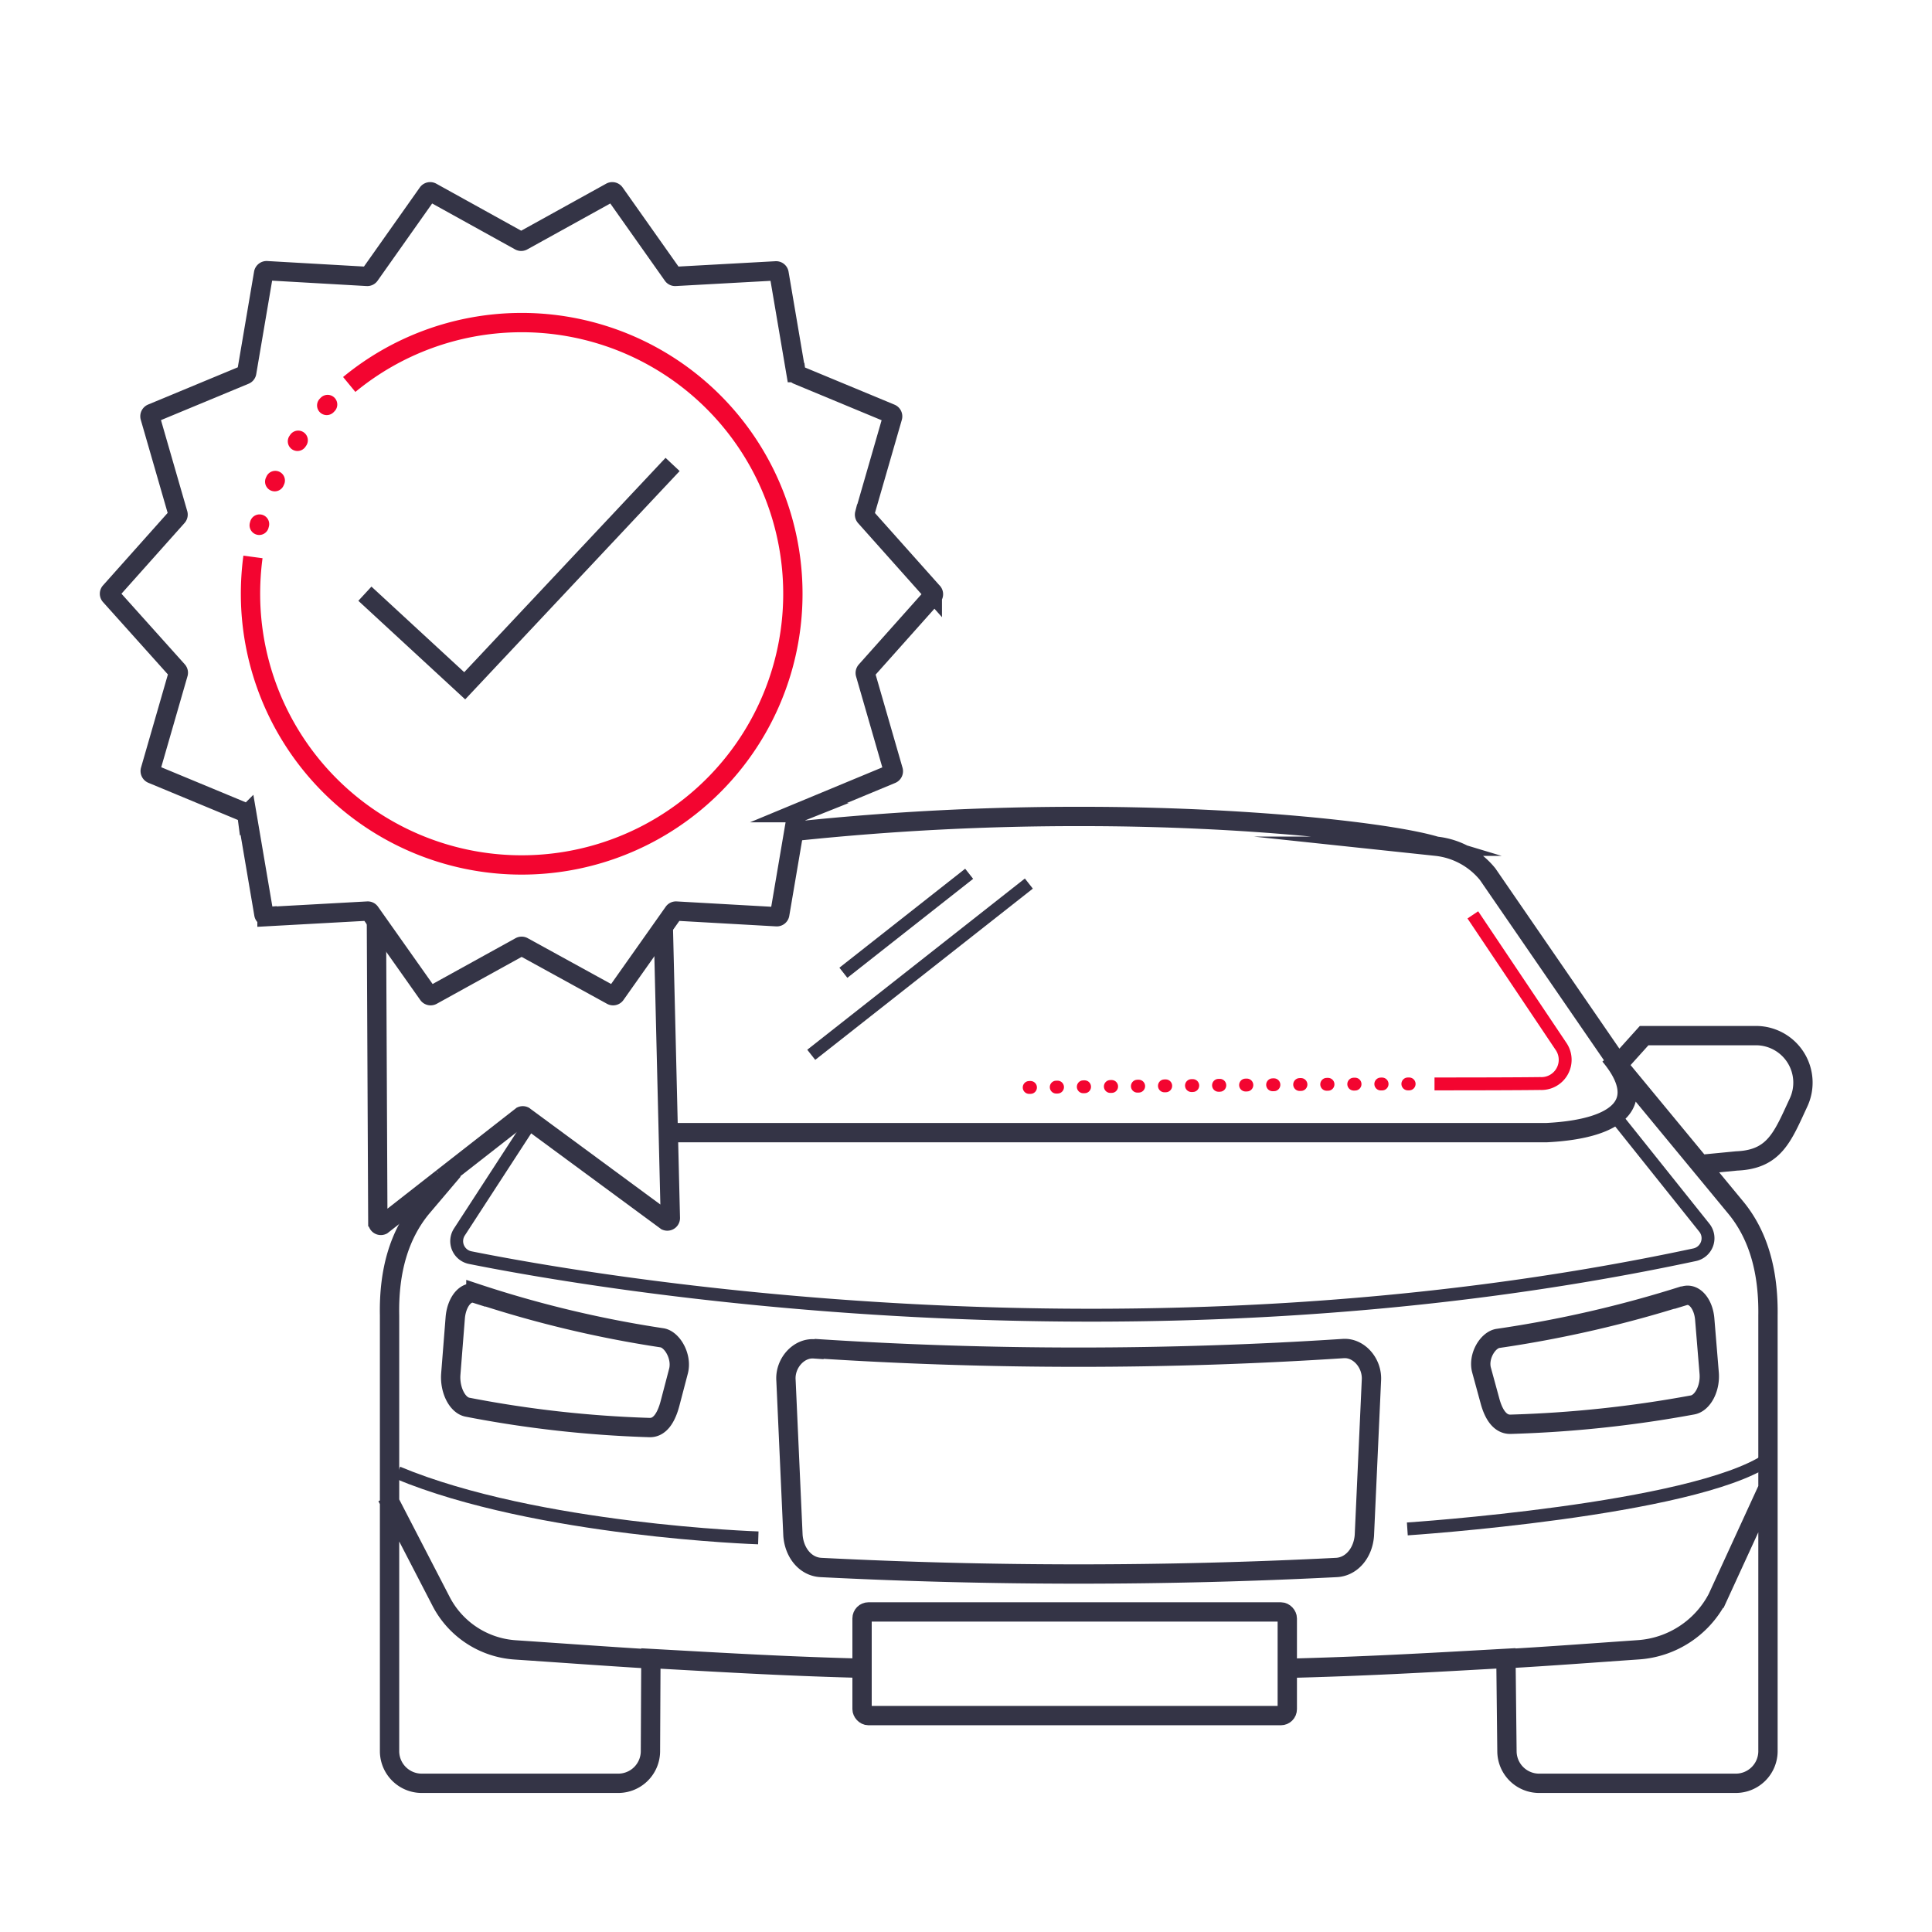 <?xml version="1.0" encoding="utf-8"?><svg id="Ebene_1" data-name="Ebene 1" xmlns="http://www.w3.org/2000/svg" viewBox="0 0 300 300"><defs><style>.cls-1,.cls-10,.cls-2,.cls-3,.cls-4,.cls-5,.cls-6,.cls-7,.cls-8,.cls-9{fill:none;}.cls-1,.cls-2,.cls-3,.cls-6,.cls-7,.cls-8{stroke:#343446;}.cls-1,.cls-2,.cls-3,.cls-4,.cls-5,.cls-9{stroke-miterlimit:22.93;}.cls-1,.cls-10,.cls-3,.cls-8,.cls-9{stroke-width:3px;}.cls-1,.cls-2,.cls-4,.cls-5,.cls-6{fill-rule:evenodd;}.cls-2,.cls-4,.cls-5,.cls-6,.cls-7{stroke-width:2px;}.cls-10,.cls-4,.cls-5,.cls-9{stroke:#f30530;}.cls-4,.cls-6,.cls-9{stroke-linecap:round;}.cls-4{stroke-dasharray:0.2 4 0.2 4 0.2 4;}.cls-6,.cls-7{stroke-linejoin:round;}.cls-10,.cls-8{stroke-miterlimit:10;}.cls-9{stroke-dasharray:0.2 7 0.2 7 0.2 7;}</style></defs><title>icon_faq_hersteller_14_</title><path class="cls-1" d="M60.09,232.42l8.49,16.41a14,14,0,0,0,11.36,7.36c7.16.48,14.21,1,21.17,1.42M250,163.87l19.63,23.77c3.36,4.15,5,9.67,4.9,16.64V272a5,5,0,0,1-5.05,4.91H239.09A5,5,0,0,1,234,272l-.16-14.49c-13,.73-22,1.25-34.58,1.56m-64.45,0c-12.34-.31-21-.83-33.74-1.54h0L101,272a5,5,0,0,1-5,4.91H65.54A5,5,0,0,1,60.49,272V204.28c-.14-7,1.53-12.49,4.89-16.64l5-5.9m33.7-5.86h136c11.71-.58,15.85-4.88,9.89-12M73.88,200.81a174.25,174.25,0,0,0,28.89,6.92c1.59.22,3.17,2.9,2.59,5.16l-1.31,5c-.59,2.25-1.59,3.82-3.18,3.78a176.65,176.65,0,0,1-28.27-3.16c-1.59-.29-2.79-2.7-2.6-5.15l.69-8.73c.2-2.45,1.62-4.27,3.19-3.77Zm200.6,30.37-7.81,17a15,15,0,0,1-12.3,8c-6.93.48-13.76,1-20.49,1.38m27.65-56.39a182,182,0,0,1-28.88,6.65c-1.6.2-3.19,2.79-2.59,4.95l1.3,4.76c.58,2.15,1.59,3.66,3.18,3.63a184.77,184.77,0,0,0,28.27-3c1.59-.28,2.79-2.6,2.59-4.95l-.69-8.37c-.19-2.36-1.61-4.11-3.18-3.63Zm-135.14,8.23a629.8,629.8,0,0,0,82.2,0c2.4-.16,4.56,2.26,4.36,5l-1.09,24c-.19,2.75-2,4.89-4.36,5a791,791,0,0,1-80,0c-2.4-.11-4.17-2.26-4.37-5l-1.08-24C121.83,211.71,124,209.29,126.39,209.45ZM124.23,129a417.74,417.74,0,0,1,43.91-2.22c25.1,0,47.67,2.45,54.86,4.62a11.93,11.93,0,0,1,8,4.34l20.3,29.51,4-4.44h17.36a7.3,7.3,0,0,1,6.62,10.38h0c-2.48,5.34-3.73,8.84-9.61,9.08l-5.06.49"/><path class="cls-2" d="M61.75,228.68c21.61,9,56,10.12,56,10.12"/><path class="cls-2" d="M218.53,237.41s44.31-2.91,56-10.8"/><rect class="cls-3" x="133.86" y="250.3" width="66.03" height="16.1" rx="1"/><path class="cls-4" d="M218.81,168.31c-16.32,0-59,.55-59,.55"/><path class="cls-5" d="M228.7,142.06l13.76,20.52a3.69,3.69,0,0,1-3.29,5.67c-3.81.05-11,.06-16.42.06"/><path class="cls-6" d="M250.73,173.22l13.92,17.42a2.62,2.62,0,0,1-1.48,4.19C175.11,213.65,91.56,199,73,195.28a2.61,2.61,0,0,1-1.65-4l11.08-17.05"/><line class="cls-7" x1="150.49" y1="135.68" x2="130.96" y2="151.05"/><line class="cls-7" x1="159.76" y1="137.2" x2="125.97" y2="163.79"/><path class="cls-8" d="M144.88,92.51l-10.4,11.66a.49.49,0,0,0-.11.45l4.33,15a.47.47,0,0,1-.27.57l-14.45,6a.45.45,0,0,0-.28.36l-2.62,15.41a.46.46,0,0,1-.49.39L105,141.47a.45.45,0,0,0-.41.2l-9,12.74a.47.47,0,0,1-.62.14L81.23,147a.47.47,0,0,0-.46,0L67.1,154.55a.47.47,0,0,1-.62-.14l-9-12.74a.45.45,0,0,0-.41-.2l-15.61.86a.46.46,0,0,1-.49-.39l-2.62-15.41a.45.45,0,0,0-.28-.36l-14.45-6a.48.48,0,0,1-.28-.57l4.33-15a.46.46,0,0,0-.1-.45L17.13,92.51a.45.45,0,0,1,0-.63l10.4-11.66a.46.46,0,0,0,.1-.45l-4.33-15a.48.48,0,0,1,.28-.57l14.45-6a.45.45,0,0,0,.28-.36l2.62-15.41a.48.48,0,0,1,.49-.4L57,42.92a.45.45,0,0,0,.41-.2l9-12.74a.47.47,0,0,1,.62-.14l13.67,7.57a.47.47,0,0,0,.46,0l13.68-7.57a.47.47,0,0,1,.62.14l9,12.74a.45.45,0,0,0,.41.2l15.61-.86a.46.46,0,0,1,.49.39l2.62,15.41a.45.45,0,0,0,.28.36l14.45,6a.47.47,0,0,1,.27.57l-4.33,15a.49.49,0,0,0,.11.45l10.4,11.66A.47.47,0,0,1,144.88,92.51Z"/><path class="cls-9" d="M40.25,81.57A42.1,42.1,0,0,1,52.76,61"/><path class="cls-10" d="M54.23,59.7A42.11,42.11,0,1,1,38.9,92.64a43.18,43.18,0,0,1,.38-6.16"/><polyline class="cls-8" points="56.66 92.19 72.16 106.49 104.44 72.12"/><path class="cls-8" d="M68.66,182.94,81,173.3a.45.45,0,0,1,.36,0l22.09,16.27a.47.47,0,0,0,.64-.49L103,144"/><path class="cls-8" d="M58.45,142.66l.22,47.11a.47.47,0,0,0,.66.47l9.33-7.3"/></svg>